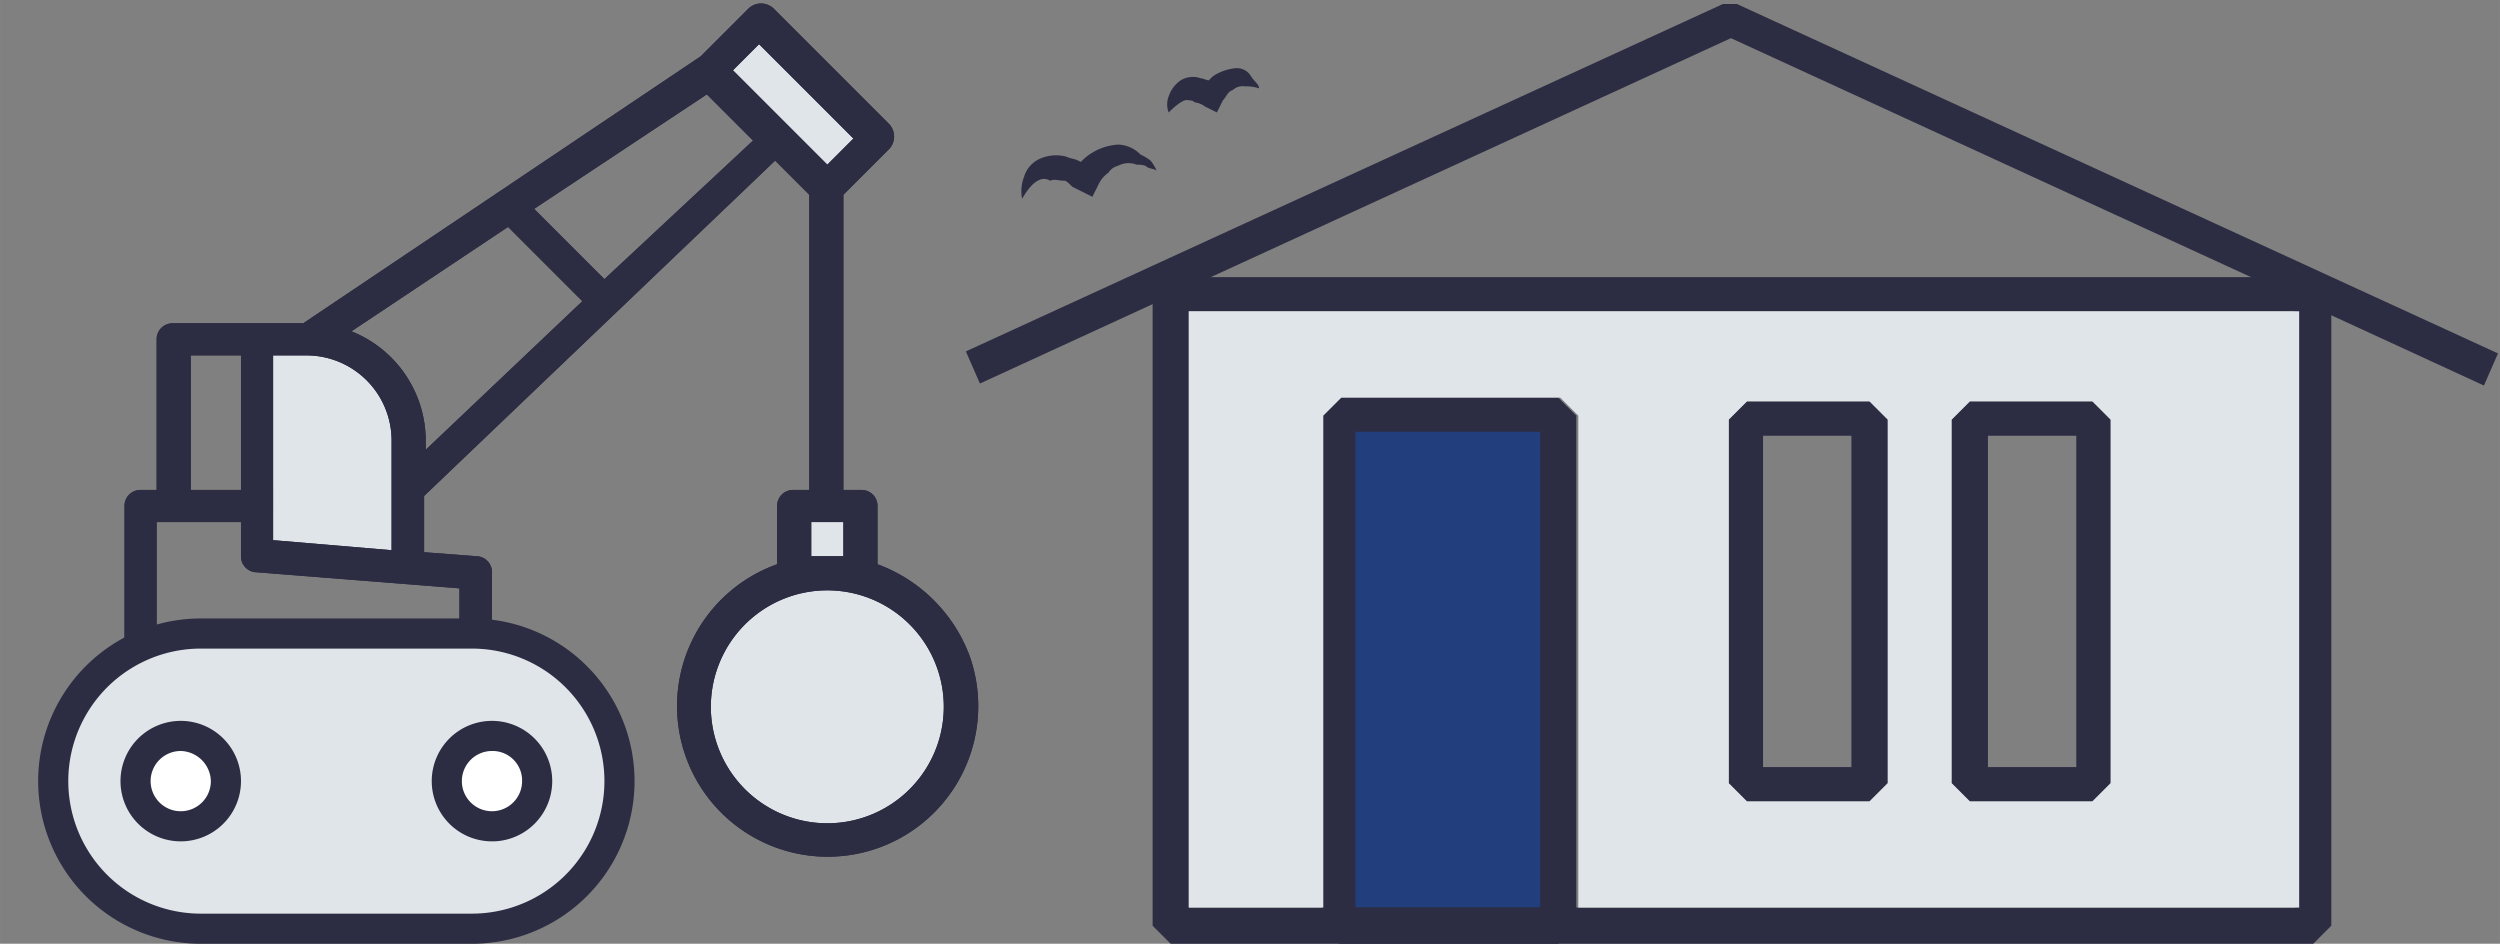 <svg id="Layer_1" data-name="Layer 1" xmlns="http://www.w3.org/2000/svg" width="43.92mm" height="16.58mm" viewBox="0 0 124.5 47">
  <rect x="0" y="0" width="124.5" height="47" fill="#808080" stroke="none"/>
  <defs>
    <style>
      .cls-1 {
        fill: #223e7d;
      }

      .cls-2 {
        fill: #2c2c43;
      }

      .cls-3 {
        fill: #dfe5e8;
      }

      .cls-4 {
        fill: #fff;
      }
    </style>
  </defs>
  <title>granny-flat-illustration-standard</title>
  <path class="cls-1" d="M66.7,20.7H77.6V46.1H66.7Z"/>
  <path class="cls-2" d="M77.6,19.8H66.7l-.9.9V46.1l.9.9H77.6l.9-.9V20.7Zm-.9,25.4H67.5V21.5h9.2Z"/>
  <path class="cls-2" d="M115.2,13.8H58.3l-.9.9V46.1l.9.9h56.9l.9-.9V14.7Zm-.9,31.4H59.2V15.5h55.1Z"/>
  <path class="cls-3" d="M59.2,15.5V45.2h6.7V20.7l.9-.9H77.7l.9.9V45.2h35.9V15.5ZM94,39l-.9.9H87l-.9-.9V20.9L87,20h6.1l.9.9Zm11.1,0-.9.9H98.1l-.9-.9V20.9l.9-.9h6.1l.9.9Z"/>
  <path class="cls-2" d="M93.1,20H87l-.9.9V39l.9.9h6.1L94,39V20.9Zm-.9,18.2H87.8V21.7h4.4Zm12-18.2H98.1l-.9.9V39l.9.9h6.1l.9-.9V20.9Zm-.8,18.2H99V21.7h4.4Zm21-20.6-.7,1.6-7.6-3.5-4-1.9L86.2,1.9,60.3,13.8l-2.8,1.3-8.7,4-.7-1.6L85.8.2h.7Z"/>
  <path class="cls-2" d="M50.9,9.9A2,2,0,0,1,51,8.8a1.43,1.43,0,0,1,.8-.9,2,2,0,0,1,1.3-.1c.2.1.4.1.6.2l.6.3-.8.2a2.59,2.59,0,0,1,.9-.9,2.83,2.83,0,0,1,1.3-.4,1.63,1.63,0,0,1,1.1.5,2.29,2.29,0,0,1,.5.3,2.29,2.29,0,0,1,.3.5c-.1-.1-.4-.1-.5-.2s-.4-.1-.5-.1a1.1,1.1,0,0,0-.8,0c-.2.1-.4.1-.6.4a1.46,1.46,0,0,0-.5.6l-.3.6-.6-.3-.4-.2c-.2-.2-.3-.3-.4-.3-.3,0-.5-.1-.7,0C51.8,8.7,51.3,9.2,50.9,9.9Z"/>
  <path class="cls-2" d="M58.2,5.6a1.1,1.1,0,0,1,0-.8,1.56,1.56,0,0,1,.6-.8,1.17,1.17,0,0,1,1-.1c.1,0,.3.1.4.1l.4.2-.8.3a4.44,4.44,0,0,1,.6-.7,2.44,2.44,0,0,1,1.1-.4.81.81,0,0,1,.8.4c.2.3.4.4.4.6a2.08,2.08,0,0,0-.7-.1.74.74,0,0,0-.5.1c-.1.1-.2.1-.3.2s-.2.3-.3.4l-.3.6L60,5.3a1,1,0,0,0-.5-.2.37.37,0,0,0-.3-.1C59,4.9,58.6,5.2,58.2,5.6Z"/>
  <rect class="cls-3" x="39.8" y="25.6" width="2.6" height="2.6"/>
  <rect class="cls-3" x="38.02" y="1.45" width="2.8" height="7.7" transform="translate(7.8 29.43) rotate(-45)"/>
  <path class="cls-3" d="M13.3,27.2V17.3h1.8a4.57,4.57,0,0,1,4.6,4.5v5.9Z"/>
  <circle class="cls-3" cx="41.2" cy="35.2" r="6.4"/>
  <path class="cls-3" d="M9.7,31.8A7.1,7.1,0,0,0,9.7,46H23.8a7.1,7.1,0,0,0,0-14.2Z"/>
  <g id="Expand">
    <path class="cls-2" d="M24.5,32.2V28.5a.79.79,0,0,0-.78-.8h0l-2.6-.2V24.7L38.6,8l1.7,1.7V24.4h-.8a.79.79,0,0,0-.8.78V28.1a7.5,7.5,0,1,0,9.6,4.6,7.75,7.75,0,0,0-4.6-4.6V25.2a.79.79,0,0,0-.78-.8H42V9.7l2.3-2.3a.91.91,0,0,0,0-1.2L38.5.4a.91.91,0,0,0-1.2,0L34.9,2.8,15.1,16.1H8.6a.79.79,0,0,0-.8.78V24.4H7a.79.79,0,0,0-.8.78v7Zm13.3-30,4.7,4.7L41.2,8.2,36.5,3.5ZM9.5,17.7H12v6.7H9.5ZM22.8,31.9H7.8V26H12v1.7a.79.79,0,0,0,.78.8h0l10.1.8v2.6Zm-9.2-5V17.7h1.7a4.24,4.24,0,0,1,4.2,4.2v5.5Zm3.9-10.4,7.8-5.2L29,15l-7.8,7.4v-.6A5.87,5.87,0,0,0,17.5,16.5Zm12.6-2.6-3.5-3.5,8.6-5.7L37.5,7ZM47,35.2a5.8,5.8,0,1,1-5.8-5.8h0A5.8,5.8,0,0,1,47,35.2Zm-5.8-7.5h-.8V26H42v1.7Z"/>
  </g>
  <path class="cls-2" d="M23.5,47H10a8.1,8.1,0,0,1,0-16.2H23.5a8.1,8.1,0,1,1,0,16.2ZM10,32.3a6.6,6.6,0,0,0,0,13.2H23.5a6.6,6.6,0,0,0,0-13.2Z"/>
  <path class="cls-4" d="M9,41a2.1,2.1,0,1,1,2.1-2.1h0a2.05,2.05,0,0,1-2,2.1Z"/>
  <path class="cls-2" d="M9,41.9a3,3,0,1,1,3-3A3,3,0,0,1,9,41.9Zm0-4.5a1.5,1.5,0,1,0,1.5,1.5A1.54,1.54,0,0,0,9,37.4Z"/>
  <path class="cls-4" d="M24.5,41a2.1,2.1,0,1,1,2.1-2.1h0A2,2,0,0,1,24.71,41Z"/>
  <path class="cls-2" d="M24.5,41.9a3,3,0,1,1,3-3,3,3,0,0,1-2.9,3Zm0-4.5A1.5,1.5,0,1,0,26,38.9a1.47,1.47,0,0,0-1.44-1.5Z"/>
  <g id="Expand-2">
    <path class="cls-2" d="M24.5,32.2V28.5a.79.79,0,0,0-.78-.8h0l-2.6-.2V24.7L38.6,8l1.7,1.7V24.4h-.8a.79.79,0,0,0-.8.78V28.1a7.5,7.5,0,1,0,9.6,4.6,7.75,7.75,0,0,0-4.6-4.6V25.2a.79.79,0,0,0-.78-.8H42V9.7l2.3-2.3a.91.91,0,0,0,0-1.2L38.5.4a.91.91,0,0,0-1.2,0L34.9,2.8,15.1,16.1H8.6a.79.79,0,0,0-.8.78V24.4H7a.79.79,0,0,0-.8.78v7Zm13.3-30,4.7,4.7L41.2,8.2,36.5,3.5ZM9.5,17.7H12v6.7H9.5ZM22.8,31.9H7.8V26H12v1.7a.79.79,0,0,0,.78.8h0l10.1.8v2.6Zm-9.2-5V17.7h1.7a4.24,4.24,0,0,1,4.2,4.2v5.5Zm3.9-10.4,7.8-5.2L29,15l-7.8,7.4v-.6A5.87,5.87,0,0,0,17.5,16.5Zm12.6-2.6-3.5-3.5,8.6-5.7L37.5,7ZM47,35.2a5.8,5.8,0,1,1-5.8-5.8h0A5.8,5.8,0,0,1,47,35.2Zm-5.8-7.5h-.8V26H42v1.7Z"/>
  </g>
</svg>
